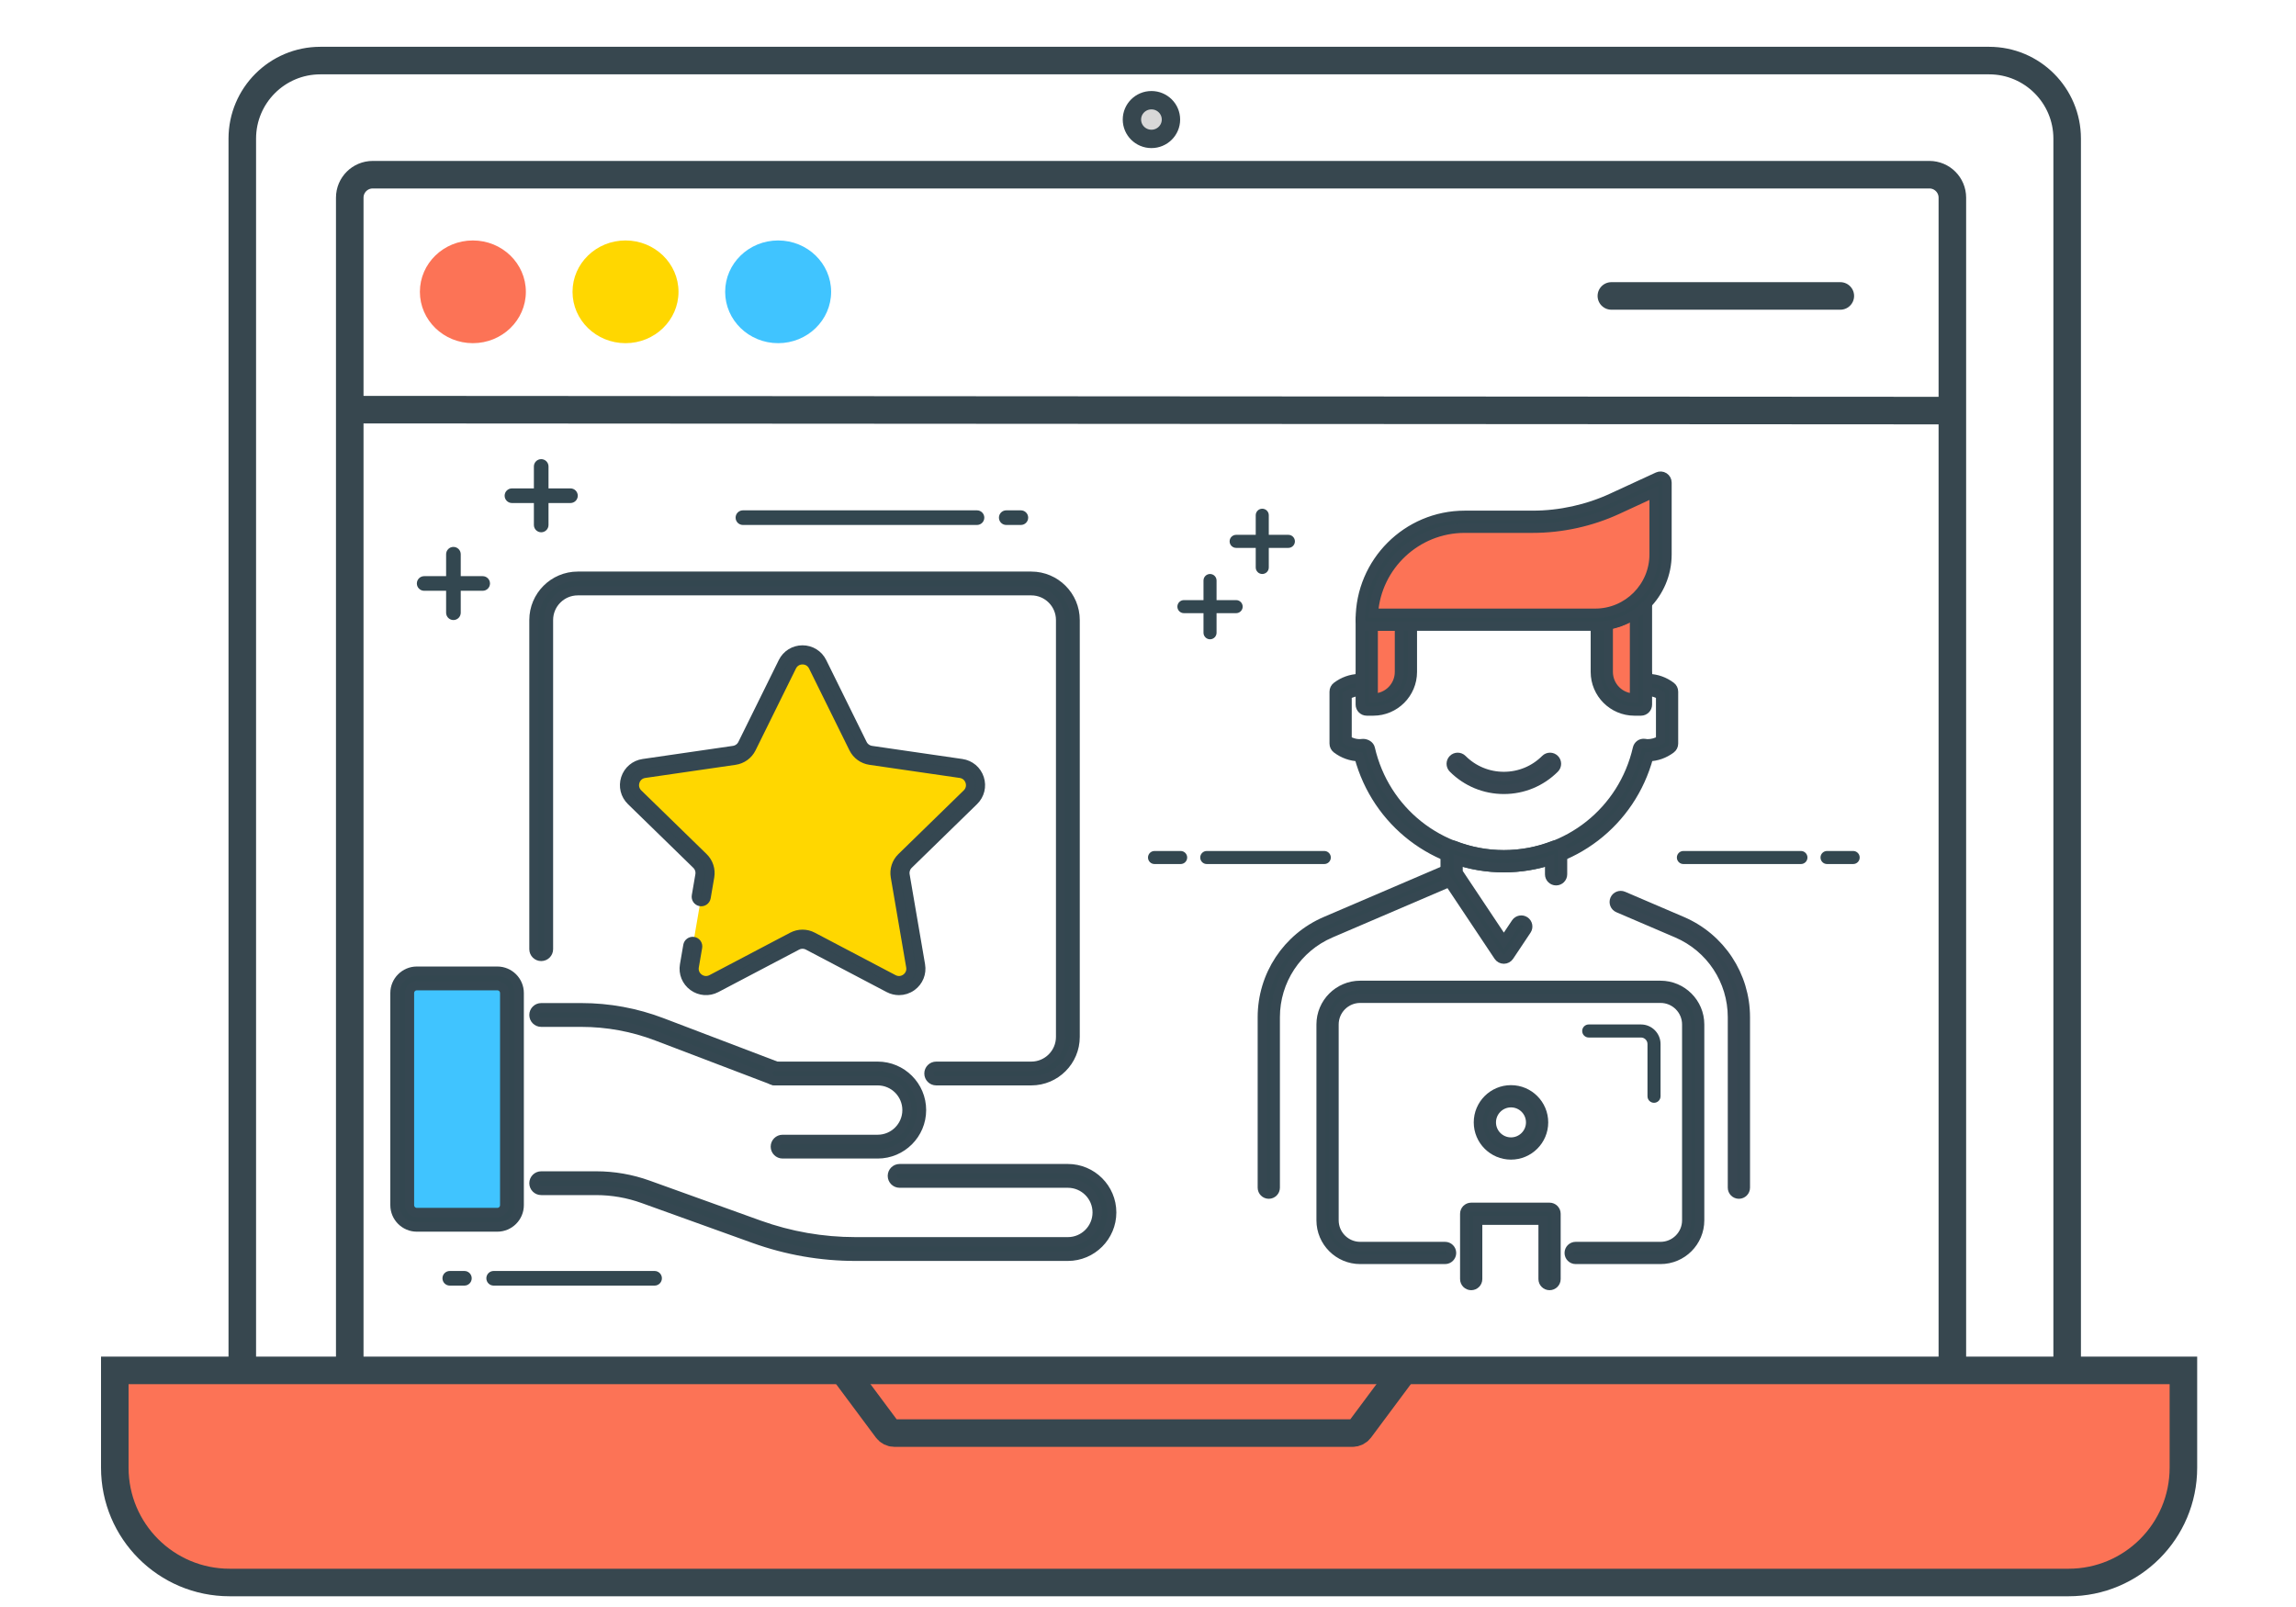 <?xml version="1.0" encoding="UTF-8"?> <svg xmlns="http://www.w3.org/2000/svg" xmlns:xlink="http://www.w3.org/1999/xlink" width="250px" height="175px" viewBox="0 0 250 175" version="1.1"><title>B279D8AB-86FE-417F-B291-EEEEAC602B69@2x</title><g id="Page-1" stroke="none" stroke-width="1" fill="none" fill-rule="evenodd"><g id="Marketplace-Solution-Development" transform="translate(-304, -3075)"><g id="Group-49" transform="translate(304, 3075)"><g id="technical" transform="translate(43, 50)" fill-rule="nonzero"><path d="M41.416,67.699 C41.322,67.699 41.225,67.684 41.132,67.646 L28.516,62.839 C25.88,61.835 23.113,61.326 20.294,61.326 L15.929,61.326 C15.49,61.326 15.133,60.969 15.133,60.529 C15.133,60.09 15.49,59.733 15.929,59.733 L20.294,59.733 C23.307,59.733 26.265,60.276 29.083,61.35 L41.701,66.158 C42.112,66.313 42.317,66.774 42.161,67.187 C42.039,67.503 41.736,67.699 41.416,67.699 Z" id="Path" stroke="#354751" fill="#334750"></path><path d="M73.274,86.814 L50.161,86.814 C46.38,86.814 42.658,86.164 39.1,84.884 L27.035,80.54 C25.386,79.945 23.661,79.644 21.909,79.644 L15.929,79.644 C15.49,79.644 15.133,79.287 15.133,78.848 C15.133,78.409 15.49,78.052 15.929,78.052 L21.91,78.052 C23.848,78.052 25.753,78.384 27.577,79.041 L39.642,83.385 C43.027,84.603 46.566,85.22 50.163,85.22 L73.274,85.22 C75.031,85.22 76.46,83.791 76.46,82.034 C76.46,80.277 75.031,78.848 73.274,78.848 L54.956,78.848 C54.516,78.848 54.159,78.491 54.159,78.052 C54.159,77.612 54.516,77.255 54.956,77.255 L73.274,77.255 C75.909,77.255 78.053,79.399 78.053,82.034 C78.053,84.668 75.909,86.814 73.274,86.814 L73.274,86.814 Z" id="Path" stroke="#354751" fill="#334750"></path><path d="M0.796,58.142 L0.796,81.239 C0.796,82.118 1.51,82.832 2.389,82.832 L11.15,82.832 C12.029,82.832 12.743,82.118 12.743,81.239 L12.743,58.142 C12.743,57.263 12.029,56.549 11.15,56.549 L2.389,56.549 C1.51,56.549 0.796,57.263 0.796,58.142 Z" id="Path" fill="#40C4FF"></path><g id="Group" transform="translate(0, 5.575)" fill="#334750"><path d="M11.15,78.053 L2.389,78.053 C1.072,78.053 0,76.981 0,75.664 L0,52.566 C0,51.249 1.072,50.177 2.389,50.177 L11.15,50.177 C12.468,50.177 13.54,51.249 13.54,52.566 L13.54,75.664 C13.54,76.981 12.468,78.053 11.15,78.053 Z M2.389,51.77 C1.95,51.77 1.593,52.127 1.593,52.566 L1.593,75.664 C1.593,76.103 1.95,76.46 2.389,76.46 L11.15,76.46 C11.59,76.46 11.947,76.103 11.947,75.664 L11.947,52.566 C11.947,52.127 11.59,51.77 11.15,51.77 L2.389,51.77 Z" id="Shape" stroke="#354751"></path><path d="M52.566,70.088 L42.212,70.088 C41.773,70.088 41.416,69.731 41.416,69.292 C41.416,68.853 41.773,68.496 42.212,68.496 L52.566,68.496 C54.323,68.496 55.752,67.067 55.752,65.31 C55.752,63.553 54.323,62.124 52.566,62.124 L41.416,62.124 C40.976,62.124 40.619,61.767 40.619,61.327 C40.619,60.888 40.976,60.531 41.416,60.531 L52.566,60.531 C55.201,60.531 57.345,62.675 57.345,65.31 C57.345,67.944 55.201,70.088 52.566,70.088 Z" id="Path" stroke="#354751"></path><path d="M69.292,62.124 L58.938,62.124 C58.499,62.124 58.142,61.767 58.142,61.327 C58.142,60.888 58.499,60.531 58.938,60.531 L69.292,60.531 C71.049,60.531 72.478,59.102 72.478,57.345 L72.478,11.947 C72.478,10.19 71.049,8.761 69.292,8.761 L19.912,8.761 C18.154,8.761 16.726,10.19 16.726,11.947 L16.726,47.788 C16.726,48.227 16.369,48.584 15.929,48.584 C15.49,48.584 15.133,48.227 15.133,47.788 L15.133,11.947 C15.133,9.313 17.277,7.168 19.912,7.168 L69.292,7.168 C71.926,7.168 74.071,9.313 74.071,11.947 L74.071,57.345 C74.071,59.98 71.926,62.124 69.292,62.124 Z" id="Path" stroke="#354751"></path><path d="M7.566,84.425 L5.973,84.425 C5.534,84.425 5.177,84.068 5.177,83.628 C5.177,83.189 5.534,82.832 5.973,82.832 L7.566,82.832 C8.006,82.832 8.363,83.189 8.363,83.628 C8.363,84.068 8.006,84.425 7.566,84.425 Z" id="Path"></path><path d="M28.274,84.425 L10.752,84.425 C10.313,84.425 9.956,84.068 9.956,83.628 C9.956,83.189 10.313,82.832 10.752,82.832 L28.274,82.832 C28.714,82.832 29.071,83.189 29.071,83.628 C29.071,84.068 28.714,84.425 28.274,84.425 Z" id="Path"></path><path d="M68.158,1.593 L66.565,1.593 C66.126,1.593 65.769,1.236 65.769,0.796 C65.769,0.357 66.126,0 66.565,0 L68.158,0 C68.597,0 68.954,0.357 68.954,0.796 C68.954,1.236 68.597,1.593 68.158,1.593 Z" id="Path"></path><path d="M63.379,1.593 L37.893,1.593 C37.453,1.593 37.096,1.236 37.096,0.796 C37.096,0.357 37.453,0 37.893,0 L63.379,0 C63.819,0 64.176,0.357 64.176,0.796 C64.176,1.236 63.819,1.593 63.379,1.593 Z" id="Path"></path></g><g id="Group-45" transform="translate(2.389, 0)" fill="#334750"><path d="M16.726,4.779 L10.354,4.779 C9.915,4.779 9.558,4.422 9.558,3.982 C9.558,3.543 9.915,3.186 10.354,3.186 L16.726,3.186 C17.165,3.186 17.522,3.543 17.522,3.982 C17.522,4.422 17.165,4.779 16.726,4.779 Z" id="Path"></path><path d="M13.54,7.965 C13.1,7.965 12.743,7.608 12.743,7.168 L12.743,0.796 C12.743,0.357 13.1,-3.99680289e-15 13.54,-3.99680289e-15 C13.979,-3.99680289e-15 14.336,0.357 14.336,0.796 L14.336,7.168 C14.336,7.608 13.979,7.965 13.54,7.965 Z" id="Path"></path><path d="M7.168,14.336 L0.796,14.336 C0.357,14.336 -4.4408921e-15,13.979 -4.4408921e-15,13.54 C-4.4408921e-15,13.1 0.357,12.743 0.796,12.743 L7.168,12.743 C7.608,12.743 7.965,13.1 7.965,13.54 C7.965,13.979 7.608,14.336 7.168,14.336 Z" id="Path"></path><path d="M3.982,17.522 C3.543,17.522 3.186,17.165 3.186,16.726 L3.186,10.354 C3.186,9.915 3.543,9.558 3.982,9.558 C4.422,9.558 4.779,9.915 4.779,10.354 L4.779,16.726 C4.779,17.165 4.422,17.522 3.982,17.522 Z" id="Path"></path></g></g><g id="favorite-(1)" transform="translate(68, 70)" fill-rule="nonzero"><path d="M37.663,16.819 C38.754,15.756 38.152,13.904 36.645,13.685 L26.81,12.256 C26.212,12.169 25.694,11.793 25.427,11.25 L21.029,2.339 C20.355,0.974 18.407,0.974 17.733,2.339 L13.335,11.25 C13.068,11.793 12.55,12.169 11.952,12.256 L2.117,13.685 C0.61,13.904 0.008,15.756 1.099,16.819 L8.215,23.756 C8.648,24.178 8.846,24.786 8.743,25.383 L8.354,27.652 L7.427,33.058 L7.064,35.177 C6.806,36.679 8.382,37.823 9.73,37.114 L18.526,32.49 C19.061,32.209 19.701,32.209 20.236,32.49 L29.032,37.114 C30.38,37.824 31.956,36.679 31.699,35.177 L30.019,25.383 C29.917,24.786 30.114,24.178 30.547,23.756 L37.663,16.819 Z" id="Path" fill="#FFD700"></path><path d="M38.041,17.207 C38.695,16.57 38.925,15.635 38.643,14.768 C38.362,13.9 37.625,13.28 36.722,13.149 L26.889,11.72 C26.466,11.658 26.101,11.394 25.912,11.011 L21.514,2.1 C21.111,1.281 20.293,0.773 19.381,0.773 C18.468,0.773 17.651,1.281 17.247,2.1 L12.849,11.011 C12.661,11.394 12.296,11.658 11.873,11.72 L2.039,13.149 C1.136,13.28 0.4,13.901 0.118,14.768 C-0.164,15.636 0.067,16.57 0.72,17.207 L7.836,24.144 C8.142,24.441 8.281,24.87 8.208,25.291 L7.82,27.56 C7.769,27.854 7.967,28.135 8.262,28.185 C8.557,28.236 8.837,28.038 8.888,27.743 L9.277,25.474 C9.409,24.702 9.154,23.914 8.592,23.368 L1.476,16.431 C1.115,16.079 0.993,15.583 1.148,15.103 C1.304,14.623 1.695,14.293 2.195,14.221 L12.028,12.792 C12.804,12.68 13.473,12.192 13.82,11.49 L18.218,2.579 C18.442,2.126 18.876,1.857 19.381,1.857 C19.885,1.857 20.319,2.127 20.543,2.579 L24.941,11.49 C25.288,12.192 25.957,12.679 26.733,12.792 L36.566,14.221 C37.066,14.294 37.457,14.623 37.613,15.103 C37.769,15.583 37.646,16.079 37.285,16.431 L30.169,23.368 C29.608,23.914 29.352,24.702 29.485,25.474 L31.164,35.269 C31.25,35.766 31.057,36.239 30.649,36.536 C30.241,36.832 29.73,36.869 29.283,36.635 L20.488,32.01 C19.795,31.645 18.966,31.646 18.274,32.01 L9.478,36.635 C9.031,36.869 8.521,36.832 8.113,36.536 C7.705,36.239 7.512,35.766 7.597,35.269 L7.961,33.149 C8.011,32.855 7.813,32.574 7.518,32.524 C7.225,32.474 6.943,32.671 6.893,32.967 L6.529,35.085 C6.375,35.985 6.738,36.876 7.476,37.412 C8.213,37.949 9.174,38.018 9.982,37.594 L18.778,32.97 C19.155,32.771 19.606,32.771 19.984,32.97 L28.78,37.594 C29.131,37.778 29.511,37.869 29.889,37.869 C30.38,37.869 30.869,37.716 31.286,37.412 C32.024,36.876 32.387,35.985 32.232,35.086 L30.553,25.292 C30.481,24.87 30.62,24.441 30.926,24.144 L38.041,17.207 Z" id="Path" stroke="#354751" fill="#334750"></path></g><g id="Social-Media-App-Dev"><rect id="Rectangle" x="0" y="0" width="250" height="174.006"></rect><g id="Group-17" transform="translate(11, 5.096)"><path d="M205.583,1.5 C207.93,1.5 210.055,2.451 211.593,3.99 C213.131,5.528 214.083,7.653 214.083,10 L214.083,10 L214.083,145.736 L15.382,145.736 L15.382,10 C15.382,7.653 16.334,5.528 17.872,3.99 C19.41,2.451 21.535,1.5 23.882,1.5 L23.882,1.5 Z" id="Rectangle" stroke="#37474F" stroke-width="3"></path><path d="M199.083,13.929 C199.773,13.929 200.398,14.209 200.85,14.661 C201.303,15.114 201.583,15.739 201.583,16.429 L201.583,16.429 L201.583,158.165 L27.083,158.165 L27.083,16.429 C27.083,15.739 27.362,15.114 27.815,14.661 C28.267,14.209 28.892,13.929 29.583,13.929 L29.583,13.929 Z" id="Rectangle" stroke="#37474F" stroke-width="3"></path><ellipse id="Oval" stroke="#37474F" stroke-width="2" fill="#D8D8D8" cx="114.375" cy="7.923" rx="2.125" ry="2.107"></ellipse><path d="M226.74,144.134 L226.74,154.735 C226.74,158.187 225.341,161.312 223.079,163.574 C220.817,165.836 217.692,167.235 214.24,167.235 L214.24,167.235 L14,167.235 C10.548,167.235 7.423,165.836 5.161,163.574 C2.899,161.312 1.5,158.187 1.5,154.735 L1.5,154.735 L1.5,144.134 L226.74,144.134 Z" id="Rectangle" stroke="#37474F" stroke-width="3" fill="#FC7356"></path><path d="M81.252,144.75 L85.579,150.562 C85.768,150.815 86.065,150.964 86.381,150.964 L136.278,150.964 C136.594,150.964 136.892,150.815 137.081,150.562 L141.408,144.75 L141.408,144.75" id="Path-5" stroke="#37474F" stroke-width="3" stroke-linecap="round"></path><g id="Group-14" transform="translate(28.75, 20.974)"><ellipse id="Oval" fill="#FC7356" cx="11.739" cy="5.708" rx="5.769" ry="5.593"></ellipse><ellipse id="Oval" fill="#FFD700" cx="28.359" cy="5.708" rx="5.769" ry="5.593"></ellipse><ellipse id="Oval" fill="#40C4FF" cx="44.978" cy="5.708" rx="5.769" ry="5.593"></ellipse><line x1="135.704" y1="6.157" x2="160.633" y2="6.157" id="Line-3" stroke="#37474F" stroke-width="3" stroke-linecap="round"></line><line x1="0.178" y1="18.54" x2="171.25" y2="18.643" id="Line" stroke="#37474F" stroke-width="3" stroke-linecap="square"></line></g></g></g><g id="support-(4)" transform="translate(125, 51)" fill-rule="nonzero"><g id="Group" transform="translate(0, 4.398)"><path d="M38.747,39.102 C31.292,39.102 24.89,34.16 22.97,27.013 C22.097,26.984 21.261,26.687 20.544,26.146 C20.366,26.01 20.262,25.801 20.262,25.578 L20.262,19.924 C20.262,19.7 20.366,19.49 20.544,19.356 C21.261,18.814 22.097,18.516 22.97,18.489 C24.89,11.34 31.292,6.398 38.747,6.398 C46.201,6.398 52.604,11.34 54.523,18.487 C55.395,18.516 56.231,18.813 56.949,19.353 C57.126,19.488 57.23,19.697 57.23,19.92 L57.23,25.578 C57.23,25.801 57.126,26.012 56.949,26.146 C56.231,26.686 55.395,26.984 54.523,27.011 C52.604,34.16 46.201,39.102 38.747,39.102 L38.747,39.102 Z M23.423,25.565 C23.762,25.565 24.135,25.777 24.21,26.103 C25.777,32.919 31.755,37.68 38.747,37.68 C45.739,37.68 51.717,32.919 53.285,26.103 C53.366,25.749 53.686,25.504 54.064,25.557 C54.246,25.583 54.316,25.594 54.388,25.594 C54.887,25.594 55.372,25.458 55.809,25.201 L55.809,20.3 C55.308,20.004 54.735,19.851 54.176,19.928 C53.818,19.989 53.369,19.756 53.285,19.397 C51.717,12.581 45.739,7.82 38.747,7.82 C31.755,7.82 25.777,12.581 24.209,19.397 C24.126,19.751 23.799,19.996 23.43,19.943 C23.248,19.917 23.179,19.906 23.107,19.906 C22.606,19.906 22.122,20.043 21.684,20.3 L21.684,25.199 C22.186,25.494 22.766,25.648 23.316,25.572 C23.351,25.567 23.385,25.565 23.423,25.565 Z" id="Shape" stroke="#354751" fill="#334750"></path><path d="M13.152,74.648 C12.76,74.648 12.441,74.33 12.441,73.938 L12.441,55.375 C12.441,50.818 15.147,46.714 19.336,44.918 L32.779,39.157 C33.136,39.005 33.556,39.168 33.713,39.531 C33.866,39.892 33.7,40.31 33.338,40.465 L19.897,46.227 C16.231,47.797 13.863,51.388 13.863,55.375 L13.863,73.938 C13.863,74.33 13.545,74.648 13.152,74.648 Z" id="Path" stroke="#354751" fill="#334750"></path><path d="M64.34,74.648 C63.948,74.648 63.629,74.33 63.629,73.938 L63.629,55.375 C63.629,51.388 61.261,47.798 57.597,46.227 L51.19,43.481 C50.829,43.326 50.663,42.908 50.816,42.547 C50.973,42.184 51.392,42.021 51.751,42.173 L58.157,44.918 C62.344,46.714 65.051,50.818 65.051,55.375 L65.051,73.938 C65.051,74.33 64.732,74.648 64.34,74.648 Z" id="Path" stroke="#374752" fill="#354751"></path><path d="M38.746,49.055 C38.509,49.055 38.286,48.935 38.155,48.737 L32.467,40.206 C32.389,40.09 32.348,39.952 32.348,39.812 L32.348,37.308 C32.348,37.074 32.464,36.854 32.659,36.722 C32.852,36.588 33.102,36.563 33.319,36.646 C36.813,38.018 40.681,38.018 44.175,36.646 C44.391,36.562 44.64,36.588 44.835,36.722 C45.029,36.854 45.146,37.074 45.146,37.308 L45.146,39.812 C45.146,40.205 44.827,40.523 44.435,40.523 C44.043,40.523 43.724,40.205 43.724,39.812 L43.724,38.317 C40.495,39.358 37,39.358 33.771,38.317 L33.771,39.597 L38.747,47.061 L40.053,45.105 C40.272,44.778 40.715,44.693 41.038,44.907 C41.364,45.124 41.453,45.567 41.236,45.892 L39.339,48.736 C39.206,48.935 38.984,49.055 38.746,49.055 Z" id="Path" stroke="#354751" fill="#334750"></path><path d="M19.195,38.695 L6.398,38.695 C6.006,38.695 5.688,38.377 5.688,37.984 C5.688,37.592 6.006,37.273 6.398,37.273 L19.195,37.273 C19.588,37.273 19.906,37.592 19.906,37.984 C19.906,38.377 19.588,38.695 19.195,38.695 Z" id="Path" fill="#334750"></path><path d="M3.555,38.695 L0.711,38.695 C0.319,38.695 0,38.377 0,37.984 C0,37.592 0.319,37.273 0.711,37.273 L3.555,37.273 C3.947,37.273 4.266,37.592 4.266,37.984 C4.266,38.377 3.947,38.695 3.555,38.695 Z" id="Path" fill="#334750"></path><path d="M71.094,38.695 L58.297,38.695 C57.905,38.695 57.586,38.377 57.586,37.984 C57.586,37.592 57.905,37.273 58.297,37.273 L71.094,37.273 C71.486,37.273 71.805,37.592 71.805,37.984 C71.805,38.377 71.486,38.695 71.094,38.695 Z" id="Path" fill="#334750"></path><path d="M76.781,38.695 L73.938,38.695 C73.545,38.695 73.227,38.377 73.227,37.984 C73.227,37.592 73.545,37.273 73.938,37.273 L76.781,37.273 C77.174,37.273 77.492,37.592 77.492,37.984 C77.492,38.377 77.174,38.695 76.781,38.695 Z" id="Path" fill="#334750"></path><path d="M43.723,84.602 C43.33,84.602 43.012,84.283 43.012,83.891 L43.012,77.492 L35.902,77.492 L35.902,83.891 C35.902,84.283 35.584,84.602 35.191,84.602 C34.799,84.602 34.48,84.283 34.48,83.891 L34.48,76.781 C34.48,76.389 34.799,76.07 35.191,76.07 L43.723,76.07 C44.115,76.07 44.434,76.389 44.434,76.781 L44.434,83.891 C44.434,84.283 44.115,84.602 43.723,84.602 Z" id="Path" stroke="#354751" fill="#334750"></path><path d="M55.809,81.758 L46.566,81.758 C46.174,81.758 45.855,81.439 45.855,81.047 C45.855,80.655 46.174,80.336 46.566,80.336 L55.809,80.336 C57.377,80.336 58.652,79.061 58.652,77.492 L58.652,56.164 C58.652,54.596 57.377,53.32 55.809,53.32 L23.105,53.32 C21.537,53.32 20.262,54.596 20.262,56.164 L20.262,77.492 C20.262,79.061 21.537,80.336 23.105,80.336 L32.348,80.336 C32.74,80.336 33.059,80.655 33.059,81.047 C33.059,81.439 32.74,81.758 32.348,81.758 L23.105,81.758 C20.754,81.758 18.84,79.844 18.84,77.492 L18.84,56.164 C18.84,53.813 20.754,51.898 23.105,51.898 L55.809,51.898 C58.16,51.898 60.074,53.813 60.074,56.164 L60.074,77.492 C60.074,79.844 58.16,81.758 55.809,81.758 Z" id="Path" stroke="#354751" fill="#334750"></path><path d="M39.524,70.383 C37.563,70.383 35.969,68.789 35.969,66.828 C35.969,64.867 37.563,63.273 39.524,63.273 C41.484,63.273 43.078,64.867 43.078,66.828 C43.078,68.789 41.484,70.383 39.524,70.383 Z M39.524,64.695 C38.348,64.695 37.391,65.652 37.391,66.828 C37.391,68.004 38.348,68.961 39.524,68.961 C40.7,68.961 41.656,68.004 41.656,66.828 C41.656,65.652 40.7,64.695 39.524,64.695 Z" id="Shape" stroke="#354751" fill="#334750"></path><path d="M55.098,64.695 C54.705,64.695 54.387,64.377 54.387,63.984 L54.387,58.297 C54.387,57.906 54.067,57.586 53.676,57.586 L47.988,57.586 C47.596,57.586 47.277,57.267 47.277,56.875 C47.277,56.483 47.596,56.164 47.988,56.164 L53.676,56.164 C54.852,56.164 55.809,57.121 55.809,58.297 L55.809,63.984 C55.809,64.377 55.49,64.695 55.098,64.695 Z" id="Path" fill="#334750"></path><path d="M15.285,4.266 L9.598,4.266 C9.205,4.266 8.887,3.947 8.887,3.555 C8.887,3.162 9.205,2.844 9.598,2.844 L15.285,2.844 C15.677,2.844 15.996,3.162 15.996,3.555 C15.996,3.947 15.677,4.266 15.285,4.266 Z" id="Path" fill="#334750"></path><path d="M12.441,7.109 C12.049,7.109 11.73,6.791 11.73,6.398 L11.73,0.711 C11.73,0.319 12.049,0 12.441,0 C12.834,0 13.152,0.319 13.152,0.711 L13.152,6.398 C13.152,6.791 12.834,7.109 12.441,7.109 Z" id="Path" fill="#334750"></path><path d="M9.598,11.375 L3.91,11.375 C3.518,11.375 3.199,11.056 3.199,10.664 C3.199,10.272 3.518,9.953 3.91,9.953 L9.598,9.953 C9.99,9.953 10.309,10.272 10.309,10.664 C10.309,11.056 9.99,11.375 9.598,11.375 Z" id="Path" fill="#334750"></path><path d="M6.754,14.219 C6.362,14.219 6.043,13.9 6.043,13.508 L6.043,7.82 C6.043,7.428 6.362,7.109 6.754,7.109 C7.146,7.109 7.465,7.428 7.465,7.82 L7.465,13.508 C7.465,13.9 7.146,14.219 6.754,14.219 Z" id="Path" fill="#334750"></path></g><path d="M24.529,25.727 L23.818,25.727 L23.818,16.484 L28.083,16.484 L28.083,22.172 C28.083,24.135 26.491,25.727 24.529,25.727 Z" id="Path" fill="#FC7356"></path><path d="M24.529,26.438 L23.818,26.438 C23.426,26.438 23.107,26.119 23.107,25.727 L23.107,16.484 C23.107,16.092 23.426,15.773 23.818,15.773 L28.083,15.773 C28.476,15.773 28.794,16.092 28.794,16.484 L28.794,22.172 C28.794,24.523 26.88,26.438 24.529,26.438 Z M24.529,17.195 L24.529,25.016 C26.097,25.016 27.372,23.74 27.372,22.172 L27.372,17.195 L24.529,17.195 Z" id="Shape" stroke="#354751" fill="#334750"></path><path d="M49.412,16.414 L49.412,22.172 C49.412,24.135 51.003,25.727 52.966,25.727 L53.677,25.727 L53.677,14.444 C52.555,15.544 51.064,16.247 49.412,16.414 Z" id="Path" fill="#FC7356"></path><path d="M53.677,26.438 L52.966,26.438 C50.615,26.438 48.701,24.523 48.701,22.172 L48.701,16.412 C48.701,16.046 48.976,15.741 49.341,15.705 C50.804,15.558 52.167,14.929 53.178,13.936 C53.384,13.734 53.688,13.676 53.951,13.789 C54.216,13.9 54.388,14.156 54.388,14.443 L54.388,25.727 C54.388,26.119 54.069,26.438 53.677,26.438 L53.677,26.438 Z M50.122,17.029 L50.122,22.172 C50.122,23.74 51.398,25.016 52.966,25.016 L52.966,15.913 C52.11,16.46 51.144,16.843 50.122,17.029 Z" id="Shape" stroke="#354751" fill="#334750"></path><path d="M38.747,34.969 C36.657,34.969 34.694,34.156 33.216,32.678 C32.939,32.401 32.939,31.95 33.216,31.673 C33.494,31.395 33.944,31.395 34.222,31.673 C35.432,32.882 37.038,33.547 38.747,33.547 C40.457,33.547 42.063,32.882 43.272,31.673 C43.549,31.395 44,31.395 44.277,31.673 C44.554,31.95 44.554,32.401 44.277,32.678 C42.801,34.156 40.837,34.969 38.747,34.969 Z" id="Path" stroke="#374752" fill="#354751"></path><path d="M48.701,16.484 L23.818,16.484 C23.818,10.595 28.592,5.82 34.482,5.82 L41.883,5.82 C44.97,5.82 48.018,5.15 50.821,3.857 L55.81,1.555 L55.81,9.375 C55.81,13.301 52.627,16.484 48.701,16.484 Z" id="Path" fill="#FC7356"></path><path d="M48.701,17.195 L23.818,17.195 C23.426,17.195 23.107,16.877 23.107,16.484 C23.107,10.212 28.21,5.109 34.482,5.109 L41.883,5.109 C44.847,5.109 47.835,4.453 50.522,3.211 L55.511,0.909 C55.732,0.81 55.989,0.824 56.193,0.956 C56.397,1.087 56.52,1.312 56.52,1.555 L56.52,9.375 C56.521,13.686 53.012,17.195 48.701,17.195 Z M24.554,15.773 L48.701,15.773 C52.228,15.773 55.099,12.903 55.099,9.375 L55.099,2.665 L51.119,4.503 C48.246,5.83 45.052,6.531 41.883,6.531 L34.482,6.531 C29.234,6.531 24.92,10.616 24.554,15.773 Z" id="Shape" stroke="#354751" fill="#334750"></path></g></g></g></g></svg> 